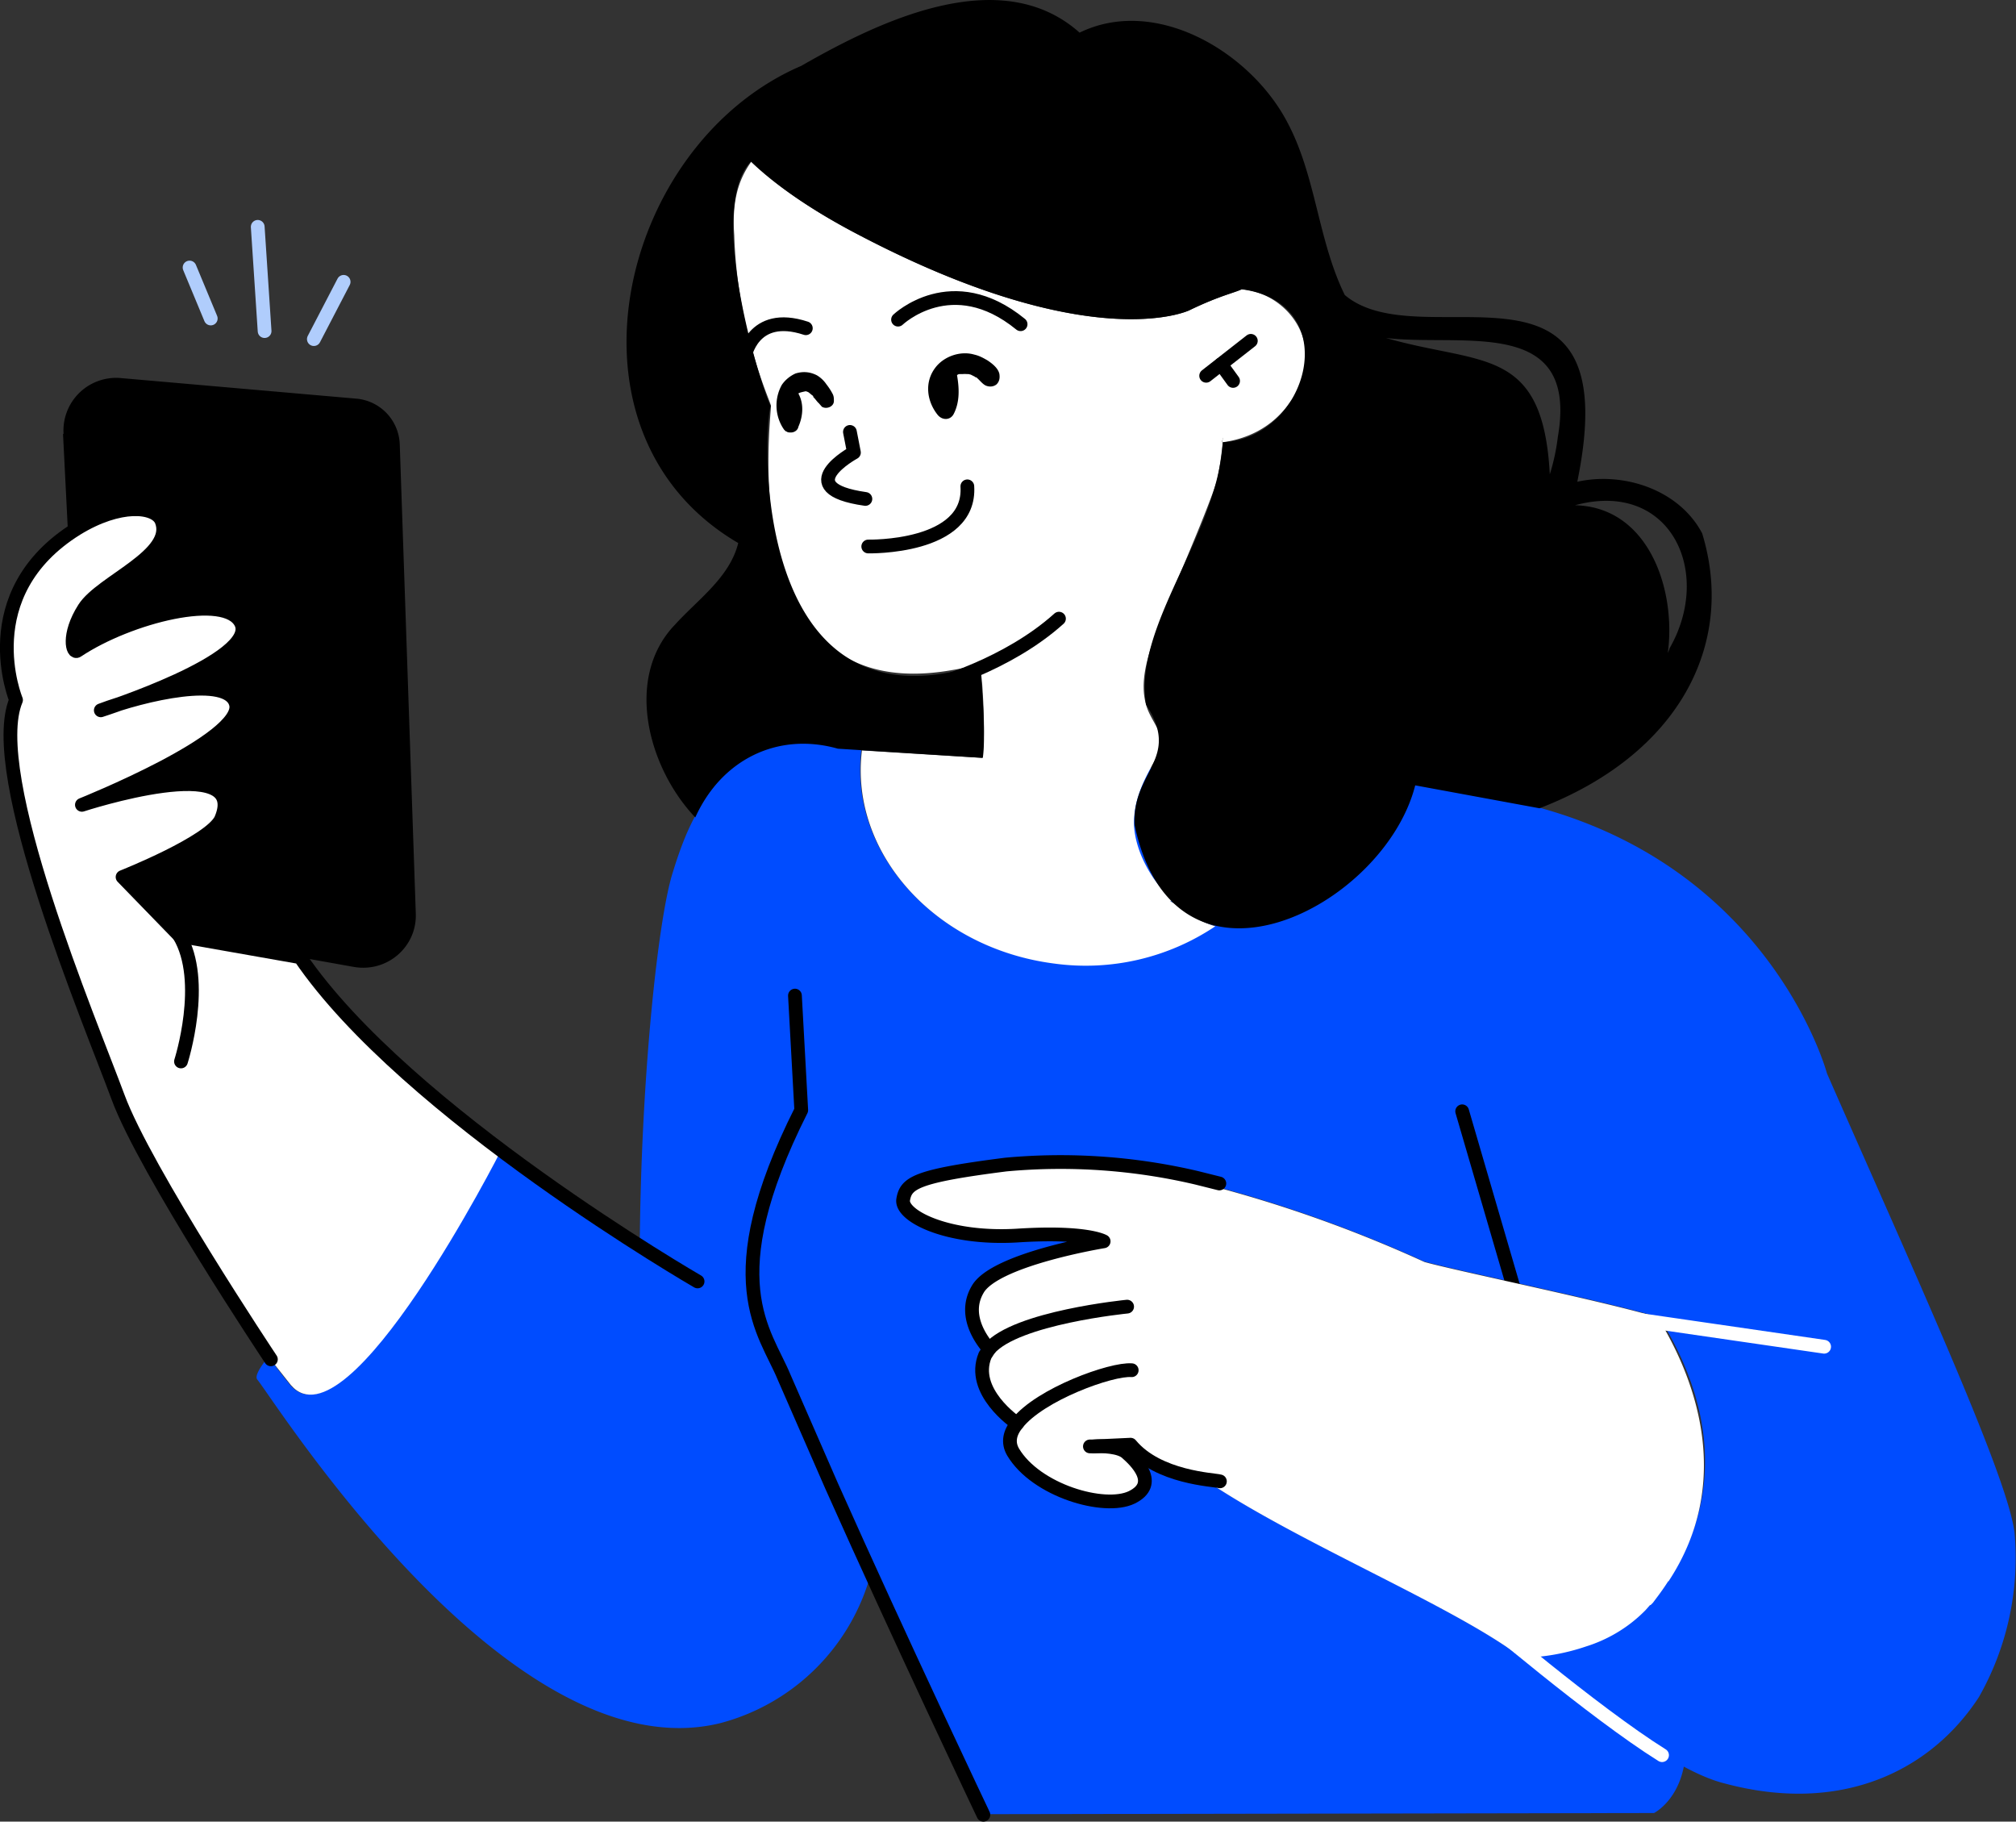 <svg xmlns="http://www.w3.org/2000/svg" xml:space="preserve" viewBox="0 0 352 318">
  <rect x="0" y="0" width="352" height="318" fill="#333333" stroke="none"/>
  <path fill="#004CFF" d="M351.7 267.3c-1.3-10-18-46.4-32.7-79.9 0 0-9.4-35.2-50.2-46.4-3.5-1-7.3-1.8-11.3-2.3L247 137l-16.4-1.2-4.6-.3-8-.5-17.2-1c-1.7 3.1-3 6.3-2.9 10 .2 3.3 1.6 6.5 3.4 9.2 1 1.4 2 2.7 3.3 4h-.4l1.2.7c2 1.7 4.3 3 6.7 3.7a40.6 40.6 0 0 1-28.2 6.5c-20.8-2.7-35.7-19.4-33.5-37.2l21 1.3-16.3-1-9-.7c-1.8-.5-3.7-.7-5.7-.8-9.3 0-15 4.9-19.1 12.9-1.5 2.8-2.7 6-3.8 9.6-2.6 8-5.6 36.1-5.8 65.6l-24.3-17s-26.8 52.5-36.7 41c-1.2-1.5-2.5-3.1-3.8-5-1.6 2-2.4 3.4-2 4 3 3.6 44 69.1 80.9 60a37 37 0 0 0 26-25.2 410 410 0 0 0 19.8 41.1l117.2-.2s4-2 5.2-8.1c2.6 1.4 5 2.4 7 2.9 20.3 5.5 36-2 44.5-15a49.2 49.2 0 0 0 6.2-29.2m-60.5 8.9a44.4 44.4 0 0 1-2.1 3c-3.5 4.3-8 6.9-12.2 8.3a37.3 37.3 0 0 1-11.3 2c-11.3-8.7-37.9-19.6-54-30.2-1.3-1-9.5-1.2-14.3-7l-6.4.3c1.4 0 4.5 0 5.7 1 1.6 1.5 5.8 5.5 1 7.9-5 2.3-16.7-1.2-20.8-8-1-1.6-.6-3.3.7-4.9-.3-.2-8.2-5.6-5.6-11.9l.7-1.1c-.2-.3-5-5.3-2-10.4 3-5.3 22-8.4 22-8.4s-3-1.8-15.2-1c-12.2.7-20.3-3.5-19.8-6.3.5-2.9 2.2-4.1 17.9-6.1a97.9 97.9 0 0 1 33.7 3.2h.2a230.2 230.2 0 0 1 39.2 13.8c4.8 1.4 32 7 40.8 9.7l.5.9h.3c6.4 10.4 12.6 27.7 1 45.2"/>
  <path fill="#FFF" d="M225.4 70c-3.4 5-8.2 6.7-11.9 7.2v-.8l-.1.8h.1c-.2 2-.5 4.2-1 6.7-2.5 7.6-10 24.1-11 27.5-1.2 3.6-2.5 7.7-1.4 11.6.4 1.5 1.3 2.8 2 4.2 1.2 2.5.3 4.2-1 6.5l-.2.4c-1.7 3.1-3 6.3-2.9 10 .2 3.3 1.6 6.5 3.4 9.2 1 1.4 2 2.7 3.3 4h-.4l1.2.7c2 1.7 4.3 3 6.7 3.7a40.6 40.6 0 0 1-28.2 6.5c-20.8-2.7-35.7-19.4-33.5-37.2l21 1.3c.4-3 .4-7 0-12.8l-.2-2.1-.2-1.4a72 72 0 0 1-5 1c-38.6 6.7-31.3-44.7-31.5-46.2-.1-.8-5.9-13-6.4-29.8-.4-5.6.6-9.5 3-12.8 3 2.9 8.4 7.3 17.6 12.2 41.4 22 58.7 13.9 59 13.7 5.2-2.5 7.8-3 9-3.6 8 .6 15.3 9.8 8.6 19.6"/>
  <path d="M213.4 77.2h.1v-.8l-.1.8"/>
  <path fill="#FFF" d="M213.5 77.2h-.1l.2-.8v.8"/>
  <path fill="none" stroke="#000" stroke-width="2.4" stroke-linecap="round" stroke-linejoin="round" stroke-miterlimit="10" d="M156.8 55.8s9.4-9 21.4.8M130 62.4s1.3-8.2 10.7-5.1M148.4 75.4l.7 3.6s-11.4 6.2 2 8.1M151.6 95.4s18 .4 17.3-10.5"/>
  <path fill="#FFF" d="M213.6 76.4v.8h-.2l.2-.8"/>
  <path d="m11 75.7 1.5 29.7 1.3 6 4.8 43.3c.3 3.8 3.1 7 6.8 7.6l36.4 6.5c5.8 1 11-3.5 10.8-9.3l-2.8-81.9a8.3 8.3 0 0 0-7.5-8L21.1 66a9.2 9.2 0 0 0-10 9.8"/>
  <path fill="#FFF" d="m52.3 167.1-21-3.7-9.9-10.3s17.8-7.4 18.6-12.5c1.1-7-24-.5-25.6-.1 1.6-.7 28.3-11.6 26.8-17.6-1.1-4.5-12.2-2.5-20 0 7.3-2.7 23.3-9.1 20.9-14.1-2.6-5.5-20.7-.5-29.8 5.6 0 0-1.4-3.4 2.4-8.2 5.5-6.9 16.7-9.7 13.5-15.3-2.5-4.4-14.7 1.4-18.9 4.9-3.4 2.8-11 11.8-6.5 26.4 0 0-1.4 8.4 2.2 22.7 1.3 5.2 7.2 22.4 7.2 22.4s6.5 21.1 10.2 28.2c3.3 6.2 15 28.3 24.6 41.5l3.8 4.8c10 11.6 36.7-41 36.7-41s-32-24.8-35.2-33.7M21 122.9"/>
  <path fill="none" stroke="#000" stroke-width="2.4" stroke-linecap="round" stroke-linejoin="round" stroke-miterlimit="10" d="M47.3 237.3s-22-33-26.7-45.8c-4.8-13-23.2-56.5-17.8-69.3 0 0-7.7-18.5 10.6-29.9 7.5-4.6 13.7-4 14.8-1.4 2.4 6-10.5 10.6-13.5 15.3-3 4.7-2 8-1.2 7.4 9-6 26-10.3 28.6-4.8 3 6.4-24.5 15.2-24.5 15.2 7.4-2.8 22.3-6.3 23.6-1.1 1.6 6.2-26.9 17.6-26.9 17.6s29.4-9.6 24.3 2.5c-1.8 4-17.2 10.1-17.2 10.1l10 10.3 21 3.7c18.5 27.2 69.4 56.6 69.4 56.6"/>
  <path fill="none" stroke="#000" stroke-width="2.4" stroke-linecap="round" stroke-linejoin="round" stroke-miterlimit="10" d="M31.6 185.3s4.5-14-.3-22M171.7 316.8s-14.6-30.7-26.5-57.4l-8.3-19c-3.3-8-12-16.8 3-46.6l-1.1-20M163 119.6s12.8-3.4 21.9-11.6"/>
  <line fill="none" stroke="#000" stroke-width="2.4" stroke-linecap="round" stroke-linejoin="round" stroke-miterlimit="10" x1="210.6" y1="65.6" x2="218.4" y2="59.5"/>
  <line fill="none" stroke="#000" stroke-width="2.4" stroke-linecap="round" stroke-linejoin="round" stroke-miterlimit="10" x1="255.3" y1="194" x2="264.2" y2="224.5"/>
  <path fill="#FFF" d="M291.3 276a44.4 44.4 0 0 1-2.1 3l-.6.8-.4.4h-.1l-.8.9-.2.2c-3 3-6.6 5-10.1 6.1a37.3 37.3 0 0 1-11.3 2c-11.3-8.7-37.9-19.6-54-30.2-1.3-1-9.5-1.2-14.3-7l-6.4.3c1.4 0 4.5 0 5.7 1 1.6 1.5 5.8 5.5 1 7.9-5 2.3-16.7-1.2-20.8-8-1-1.6-.6-3.3.7-4.9-.3-.2-8.2-5.6-5.6-11.9l.7-1.1c-.2-.3-5-5.3-2-10.4 3-5.3 22-8.4 22-8.4s-3-1.8-15.2-1c-12.2.7-20.3-3.5-19.8-6.3.5-2.9 2.2-4.1 17.9-6.1a97.9 97.9 0 0 1 33.7 3.2h.2a230.2 230.2 0 0 1 39.2 13.8c4.8 1.4 32 7 40.8 9.7l.5.9c6.2 10.4 12.6 28.1 1.3 45.2"/>
  <line fill="none" stroke="#FFF" stroke-width="2.4" stroke-linecap="round" stroke-linejoin="round" stroke-miterlimit="10" x1="283.4" y1="230" x2="318.5" y2="235.1"/>
  <path fill="none" stroke="#FFF" stroke-width="2.4" stroke-linecap="round" stroke-linejoin="round" stroke-miterlimit="10" d="M258.2 281.8s20 17.1 32 24.6"/>
  <path d="M213.4 80.6v-.3.3"/>
  <line fill="none" stroke="#B0CDFC" stroke-width="2.4" stroke-linecap="round" stroke-linejoin="round" stroke-miterlimit="10" x1="60" y1="49.2" x2="54.8" y2="59.2"/>
  <line fill="none" stroke="#B0CDFC" stroke-width="2.4" stroke-linecap="round" stroke-linejoin="round" stroke-miterlimit="10" x1="46.2" y1="57.8" x2="45" y2="39.6"/>
  <line fill="none" stroke="#B0CDFC" stroke-width="2.4" stroke-linecap="round" stroke-linejoin="round" stroke-miterlimit="10" x1="36.8" y1="55.6" x2="33.1" y2="46.7"/>
  <path d="M163.3 64.2c1.5-2 4.4-3 6.8-2.3.9.2 1.6.6 2.3 1 .9.6 1.9 1.4 2.1 2.4.1.7 0 1.3-.5 1.8-.5.4-1.2.5-1.9.2-.6-.3-1-.9-1.6-1.4l-1-.5-.4-.1h-.3a5 5 0 0 0-.7 0h-.4c-.2 0-.4 0-.6.2.4 2.3.5 4.7-.6 6.8-.6 1.1-2 1.1-2.8.1-1.9-2.4-2.3-5.7-.4-8.2"/>
  <path d="m170.4 65.9-.2-.1h.2M137.2 75.3l-.3-.3-.2-.3a7.4 7.4 0 0 1-.2-7.5c.6-.9 1.5-1.6 2.4-2 1.3-.4 2.5-.3 3.7.3.7.4 1.3 1 1.7 1.6a10.5 10.5 0 0 1 1.1 1.7c.2.4.2.8.2 1.2 0 1-1.3 1.5-2.1 1l-.7-.8c.2.4 0 0-.2-.2a8 8 0 0 0-.6-.7c0-.1 0-.2-.2-.3l-.6-.5-.2-.1-.3-.1c-1 .2-1.2.3-1.3.4 1 1.8.8 4 0 5.8-.1.6-.7 1-1.3 1-.3 0-.6 0-.8-.2h-.1"/>
  <line fill="none" stroke="#000" stroke-width="2.4" stroke-linecap="round" stroke-linejoin="round" stroke-miterlimit="10" x1="213.2" y1="63.6" x2="215.3" y2="66.5"/>
  <path fill="none" stroke="#000" stroke-width="2.4" stroke-linecap="round" stroke-linejoin="round" stroke-miterlimit="10" d="M197.6 239.2c-3.5-.3-16 4.2-20 9.3h0c-1.3 1.6-1.7 3.3-.7 5 4 6.7 15.9 10.2 20.7 7.9 4.9-2.4.7-6.4-.9-7.8-1.2-1.1-4.3-1.2-5.7-1.1"/>
  <path fill="none" stroke="#000" stroke-width="2.4" stroke-linecap="round" stroke-linejoin="round" stroke-miterlimit="10" d="M190.3 252.5h.7l6.4-.3c4.8 5.8 14.6 6.1 15.6 6.4M177.6 248.5h0c-.3-.2-8.2-5.6-5.6-11.9l.7-1.1c4.7-5.5 24.1-7.4 24.1-7.4"/>
  <path fill="none" stroke="#000" stroke-width="2.4" stroke-linecap="round" stroke-linejoin="round" stroke-miterlimit="10" d="M172.7 235.5h0c-.2-.3-5-5.3-2-10.4 3-5.3 22-8.4 22-8.4s-3-1.8-15.2-1c-12.2.7-20.3-3.5-19.8-6.3.5-2.9 2.2-4.1 17.9-6.1a104 104 0 0 1 33.3 2.3l4 1"/>
  <path d="M297.2 93.1c-4-7.6-13.7-10.8-21.8-9 8.9-43.5-27.1-21.2-40.6-32.6-4.7-9.6-5-20.7-10-30.1-6.4-12.3-23-22.2-36.3-15.7-13.8-12.3-35-2-48.6 5.8-31.9 13.7-43.8 64.1-11 83.3-1.5 6-7 9.8-11 14.2-9 9.3-4.7 25.1 3.5 33.7 4.5-10 14.3-15 24.9-12l25.3 1.6c.5-3.3 0-11-.5-16.3-40.4 13-37.9-41.6-36.5-45.2-.2 1.2-12-33.6-3.5-42.6 3 2.9 8.5 7.3 17.7 12.2 41.4 22 58.7 13.9 59 13.7 5.2-2.5 7.8-3 9-3.6 18.1 2.4 11.7 26-3.3 26.7-1 16.5-15.6 31.8-13.4 45.8 6.2 9.5-2.5 11.6-2 21 7 33.2 43.6 14.4 49-6.9l21.7 4c24.4-9.4 34.3-28.7 28.4-48M272 76.3a36 36 0 0 1-1.4 6.5c-1.2-22.5-12-19-28.6-23.8 13.3 1.6 33.7-4 30 17.3m19.5 37-.3.7c1.5-11-3.3-25.5-16.2-25.8 16.6-4.5 24.2 11.6 16.5 25"/>
</svg>
